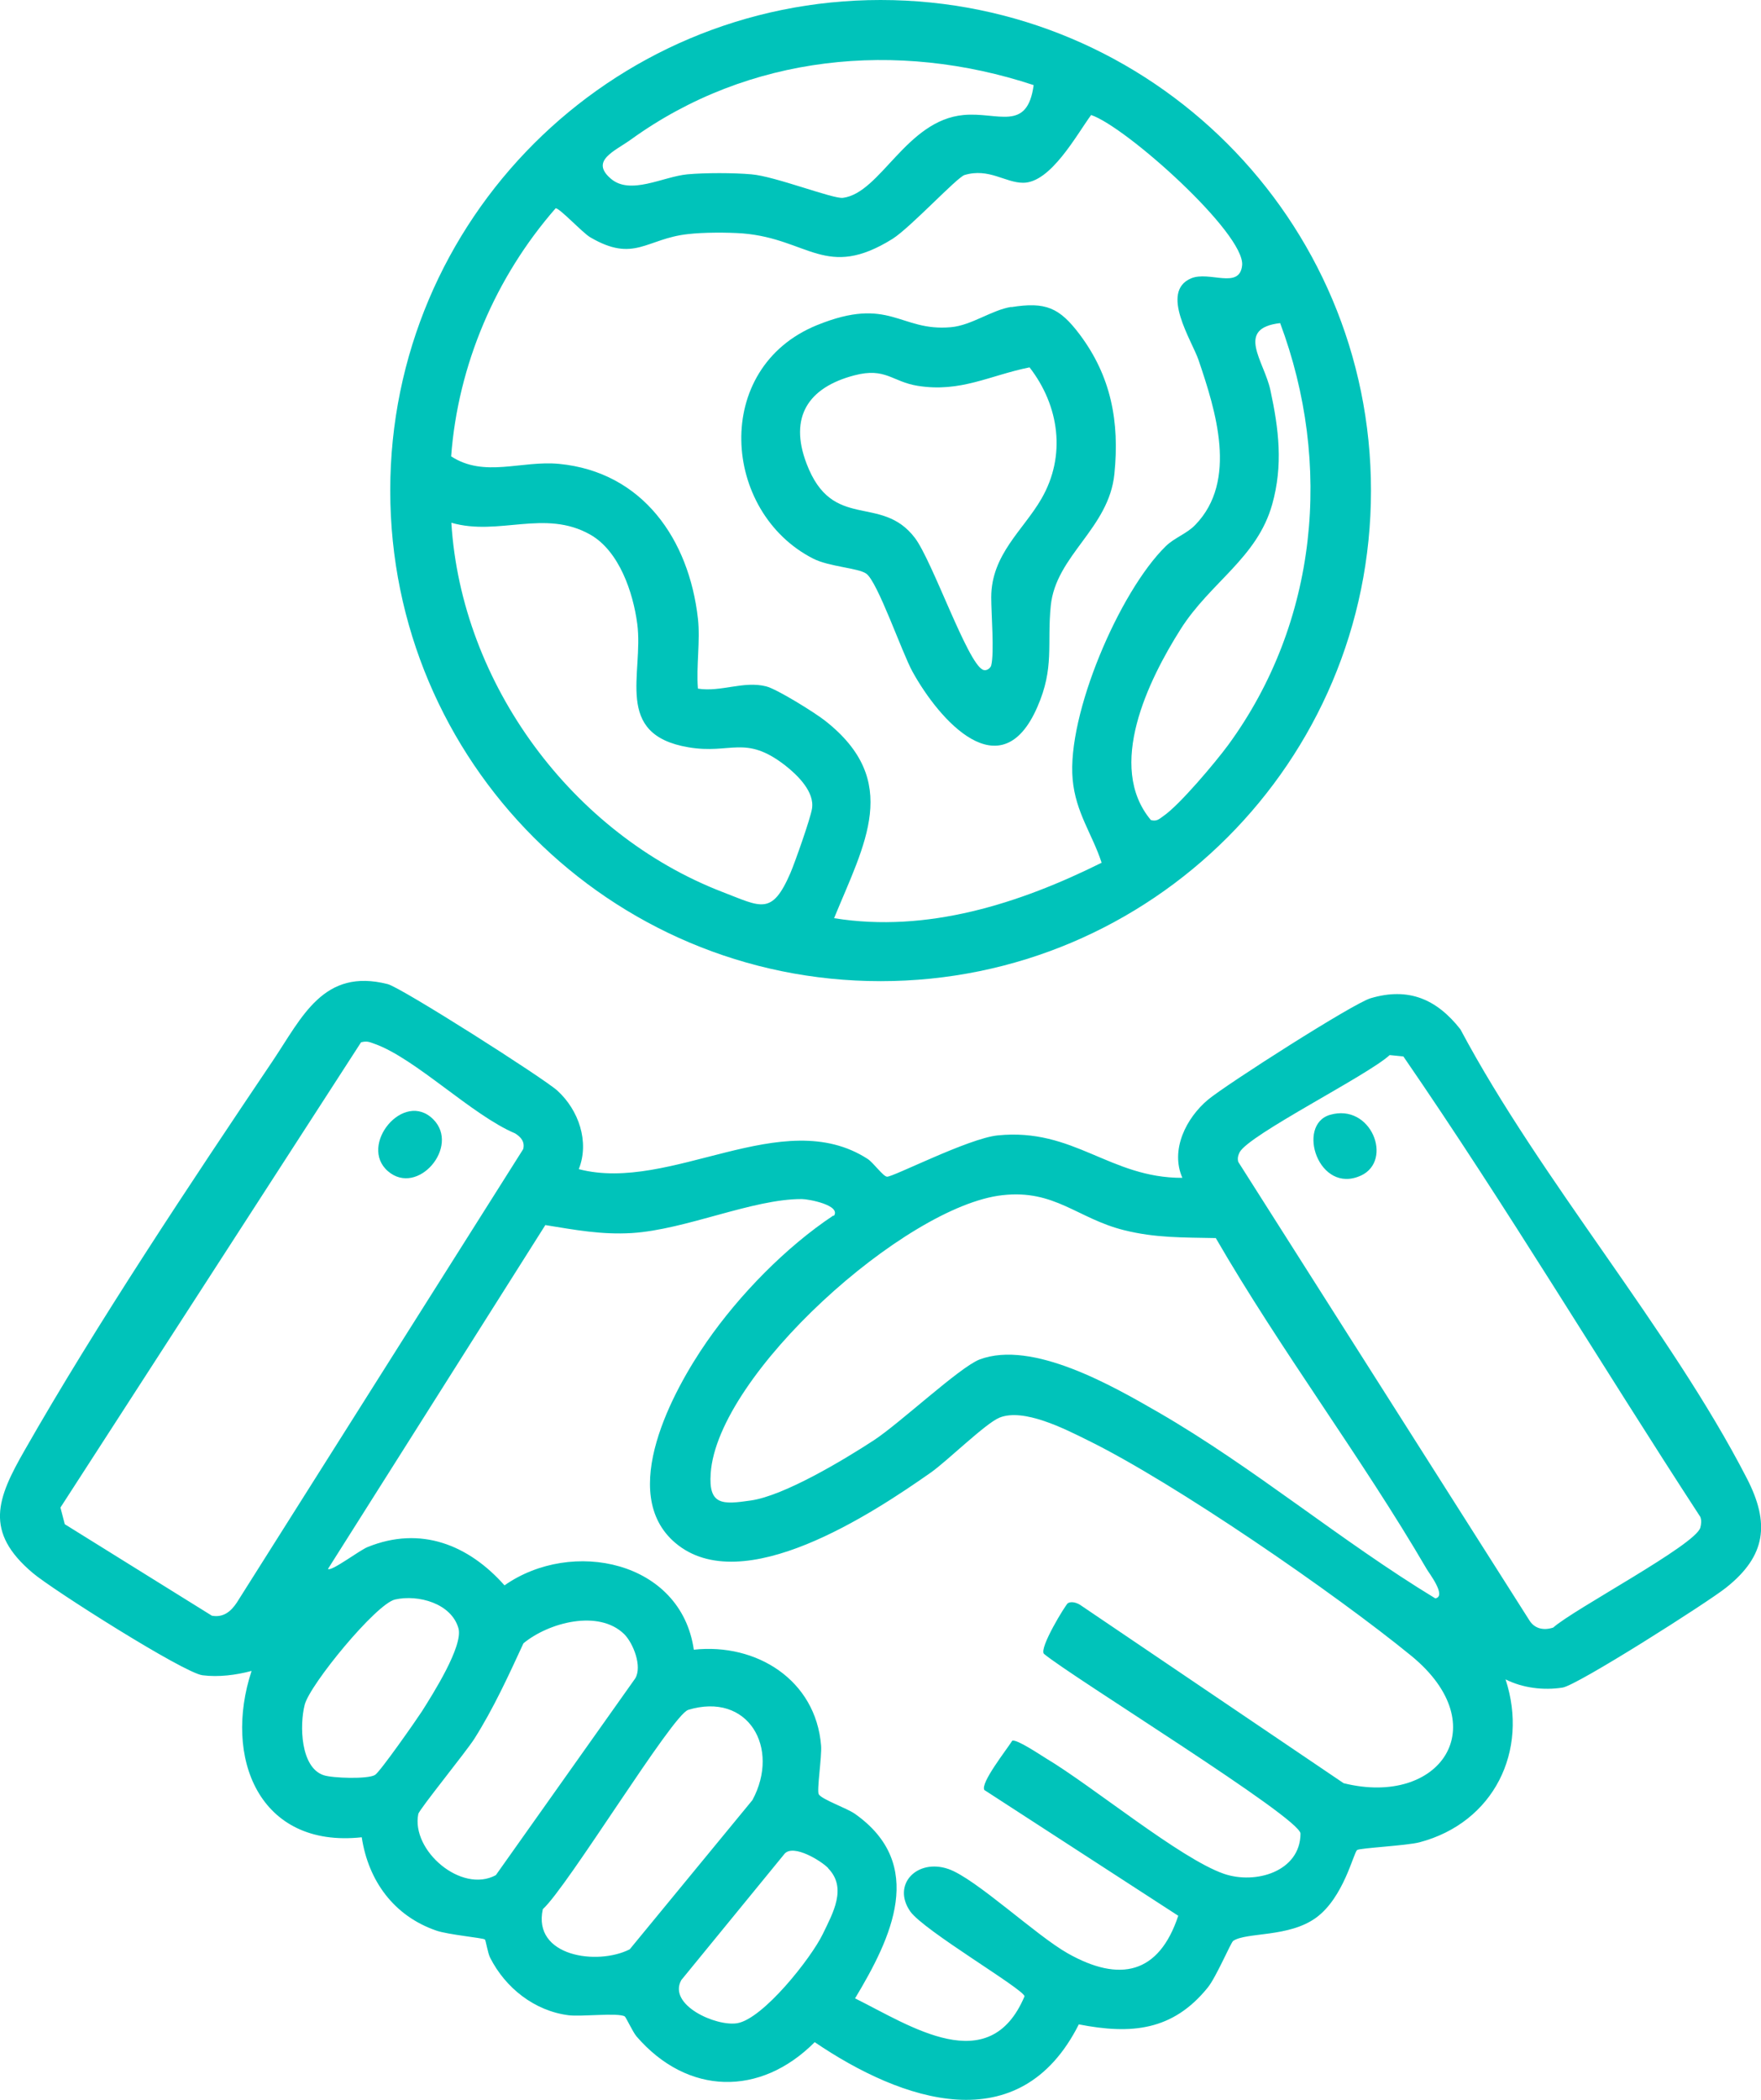 <?xml version="1.0" encoding="UTF-8"?>
<svg id="b" data-name="Layer 2" xmlns="http://www.w3.org/2000/svg" viewBox="0 0 77.21 92.03">
  <defs>
    <style>
      .e {
        fill: #00c3ba;
      }
    </style>
  </defs>
  <g id="c" data-name="1170px grid">
    <g id="d" data-name="RFM6aV">
      <g>
        <g>
          <path class="e" d="M25.38,51.24c4.03,1.05,8.92-2.86,12.66-.45.26.17.67.76.85.78.26.02,3.57-1.68,4.85-1.81,3.35-.34,4.91,1.87,8.1,1.86-.54-1.23.17-2.63,1.13-3.43.81-.67,6.33-4.2,7.12-4.44,1.68-.5,2.91.05,3.94,1.36,3.53,6.63,9.17,13.1,12.56,19.68,1.02,1.98.84,3.4-.91,4.79-.8.64-6.52,4.28-7.17,4.38-.83.13-1.75.02-2.5-.36,1.03,3.14-.52,6.28-3.77,7.14-.57.15-2.63.25-2.74.34-.16.14-.59,2.08-1.79,2.96s-3.05.63-3.64,1.02c-.1.06-.75,1.6-1.12,2.05-1.53,1.89-3.35,2.06-5.65,1.61-2.6,5.16-7.76,3.37-11.58.78-2.39,2.4-5.58,2.33-7.81-.25-.17-.2-.46-.84-.52-.88-.29-.17-1.9.02-2.46-.05-1.5-.19-2.77-1.2-3.44-2.52-.11-.22-.19-.77-.23-.8-.08-.07-1.62-.21-2.13-.39-1.86-.64-2.98-2.18-3.27-4.09-4.51.49-6.08-3.5-4.83-7.29-.68.18-1.44.28-2.15.19-.82-.1-6.58-3.75-7.44-4.48-2.15-1.81-1.57-3.27-.36-5.38,3.14-5.51,7.31-11.77,10.88-17.07,1.29-1.92,2.22-4.08,5.04-3.36.61.16,6.82,4.11,7.44,4.67.93.85,1.41,2.23.94,3.43ZM15.83,45.68l-13.18,20.39.19.73,6.45,4.01c.5.09.83-.18,1.09-.57l12.56-19.88c.08-.32-.1-.53-.36-.69-1.89-.8-4.36-3.28-6.15-3.92-.23-.08-.33-.14-.6-.07ZM60.93,46.24c-.98.9-6.16,3.48-6.58,4.26-.07.14-.1.27-.06.42l12.75,20.07c.23.39.63.48,1.06.34.89-.8,6.24-3.62,6.45-4.38.04-.16.06-.31,0-.47-4.37-6.7-8.49-13.6-13.02-20.18l-.6-.06ZM53.3,54.26c-1.42-.03-2.64,0-4.03-.35-2.03-.51-3.03-1.79-5.32-1.53-4.26.47-12.5,7.86-12.79,12.19-.1,1.41.52,1.37,1.76,1.19,1.47-.21,4.09-1.79,5.38-2.63,1.15-.75,3.77-3.21,4.65-3.55,2.32-.87,5.85,1.17,7.83,2.31,4.22,2.44,7.98,5.63,12.15,8.16.52-.09-.3-1.14-.38-1.29-2.86-4.9-6.4-9.58-9.25-14.51ZM36.56,53.29c.33-.47-1.11-.74-1.4-.74-2.16-.01-5.08,1.34-7.46,1.49-1.33.08-2.49-.14-3.79-.35l-9.53,15.07c.14.13,1.4-.83,1.74-.96,2.32-.94,4.42-.1,6,1.68,2.95-2.07,7.74-1.08,8.3,2.82,2.75-.3,5.35,1.33,5.58,4.2.04.49-.2,1.99-.1,2.14.15.23,1.22.6,1.58.85,3.15,2.22,1.61,5.43.01,8.09,2.42,1.2,5.89,3.56,7.43-.09-.03-.31-4.42-2.88-5.01-3.72-.82-1.18.3-2.33,1.67-1.86,1.19.41,3.85,2.92,5.24,3.7,2.27,1.28,3.99.91,4.84-1.65l-8.5-5.51c-.19-.3.97-1.76,1.22-2.16.18-.09,1.25.63,1.48.77,2.03,1.21,5.89,4.4,7.8,5.06,1.39.48,3.35-.1,3.36-1.76,0-.69-10.04-6.87-11.25-7.88-.22-.25.95-2.15,1.05-2.22.16-.09.38-.02.53.07l11.56,7.82c4.23,1.05,6.7-2.52,2.97-5.58-3.34-2.73-10.39-7.59-14.21-9.46-.99-.49-2.79-1.41-3.85-.98-.61.25-2.28,1.89-3,2.4-2.55,1.79-8.27,5.58-11.21,3.09-2.56-2.17-.1-6.69,1.38-8.82,1.43-2.06,3.47-4.15,5.55-5.53ZM17.32,70.1c-.83.19-3.73,3.72-3.96,4.61-.23.89-.19,2.75.83,3.09.39.13,1.93.18,2.25-.01.22-.13,1.8-2.39,2.06-2.79.46-.73,1.82-2.86,1.6-3.64-.31-1.09-1.76-1.49-2.78-1.26ZM27.37,71.62c-1.12-1.1-3.32-.51-4.42.4-.66,1.43-1.31,2.85-2.15,4.18-.37.58-2.42,3.1-2.46,3.3-.32,1.6,1.89,3.5,3.4,2.68l6.11-8.62c.32-.53-.09-1.55-.48-1.94ZM30.17,74.94c-.69.21-5.29,7.76-6.37,8.73-.46,2.08,2.4,2.48,3.81,1.76l5.38-6.54c1.23-2.28-.18-4.76-2.83-3.95ZM36.31,81.87c-.31-.32-1.5-1.05-1.9-.64l-4.54,5.55c-.6,1.09,1.52,2.04,2.45,1.89,1.14-.19,3.24-2.85,3.75-3.9.45-.93,1.08-2.03.24-2.89Z"/>
          <path class="e" d="M19,49.06c1.18,1.19-.69,3.39-1.99,2.27-1.31-1.13.69-3.58,1.99-2.27Z"/>
          <path class="e" d="M58.31,48.86c1.81-.53,2.79,2,1.36,2.66-1.86.85-2.85-2.22-1.36-2.66Z"/>
        </g>
        <g>
          <path class="e" d="M60.11,21.5c0,11.87-9.62,21.5-21.5,21.5s-21.5-9.62-21.5-21.5S26.74,0,38.61,0s21.5,9.62,21.5,21.5ZM45.32,3.73c-5.99-1.98-12.49-1.34-17.65,2.38-.72.52-1.81.93-.89,1.72.86.74,2.29-.09,3.36-.19.77-.07,2.02-.07,2.8,0,1.03.08,3.59,1.09,4.02,1.03,1.65-.21,2.77-3.4,5.29-3.63,1.5-.14,2.79.76,3.07-1.31ZM30.6,27.11c.11.97-.08,2.09,0,3.07,1.02.16,1.99-.35,2.99-.1.48.12,2.15,1.16,2.59,1.51,3.36,2.64,1.73,5.38.39,8.65,4.08.66,8.13-.64,11.73-2.43-.41-1.26-1.14-2.2-1.27-3.65-.26-2.84,2.05-8.23,4.08-10.22.39-.38.93-.55,1.3-.94,1.87-1.93.89-5.01.14-7.22-.29-.85-1.71-2.99-.33-3.58.8-.34,2.13.5,2.24-.57.14-1.39-5.08-6.07-6.62-6.59-.64.87-1.77,2.97-2.98,2.97-.79,0-1.5-.66-2.57-.34-.33.1-2.37,2.3-3.16,2.8-2.91,1.81-3.68,0-6.56-.24-.68-.05-1.74-.05-2.41.03-1.83.2-2.35,1.27-4.28.14-.32-.18-1.37-1.31-1.52-1.27-2.63,3.01-4.28,6.86-4.58,10.87,1.46.95,3.07.17,4.74.33,3.66.36,5.69,3.31,6.08,6.78ZM56.13,14.16c-1.99.23-.7,1.67-.43,2.94.37,1.71.56,3.29.08,5-.66,2.36-2.71,3.41-4.02,5.48-1.41,2.23-3.27,6.01-1.3,8.36.25.07.36-.04.54-.17.71-.48,2.29-2.36,2.85-3.12,3.93-5.37,4.59-12.32,2.27-18.51ZM19.79,22.92c.44,7.05,5.3,13.63,11.88,16.17,1.7.65,2.17,1.06,2.99-.84.2-.47.87-2.37.94-2.8.13-.74-.63-1.48-1.18-1.91-1.76-1.36-2.37-.47-4.24-.79-3.3-.56-1.95-3.22-2.24-5.41-.18-1.37-.79-3.19-2.06-3.91-2-1.13-4.01.08-6.09-.52Z"/>
          <path class="e" d="M44.34,13.46c1.51-.24,2.11.02,3,1.2,1.38,1.84,1.75,3.83,1.52,6.11-.24,2.4-2.57,3.57-2.79,5.78-.17,1.7.17,2.71-.59,4.44-1.59,3.65-4.3.57-5.47-1.55-.46-.83-1.53-3.95-2.03-4.3-.35-.25-1.63-.3-2.33-.66-4-2.04-4.45-8.35.17-10.23,3.2-1.3,3.62.29,5.87.09.91-.08,1.78-.75,2.65-.89ZM43.46,29.16c.14-.57,0-2.25,0-2.98,0-1.88,1.41-2.95,2.2-4.32,1.09-1.88.79-4.07-.52-5.76-1.74.35-3.02,1.11-4.9.81-1.13-.18-1.41-.82-2.78-.46-2.03.53-2.87,1.83-2.1,3.86,1.14,3.01,3.26,1.31,4.75,3.26.77,1.01,2.3,5.47,2.98,5.78.18.08.35-.09.37-.19Z"/>
        </g>
      </g>
    </g>
  </g>
</svg>